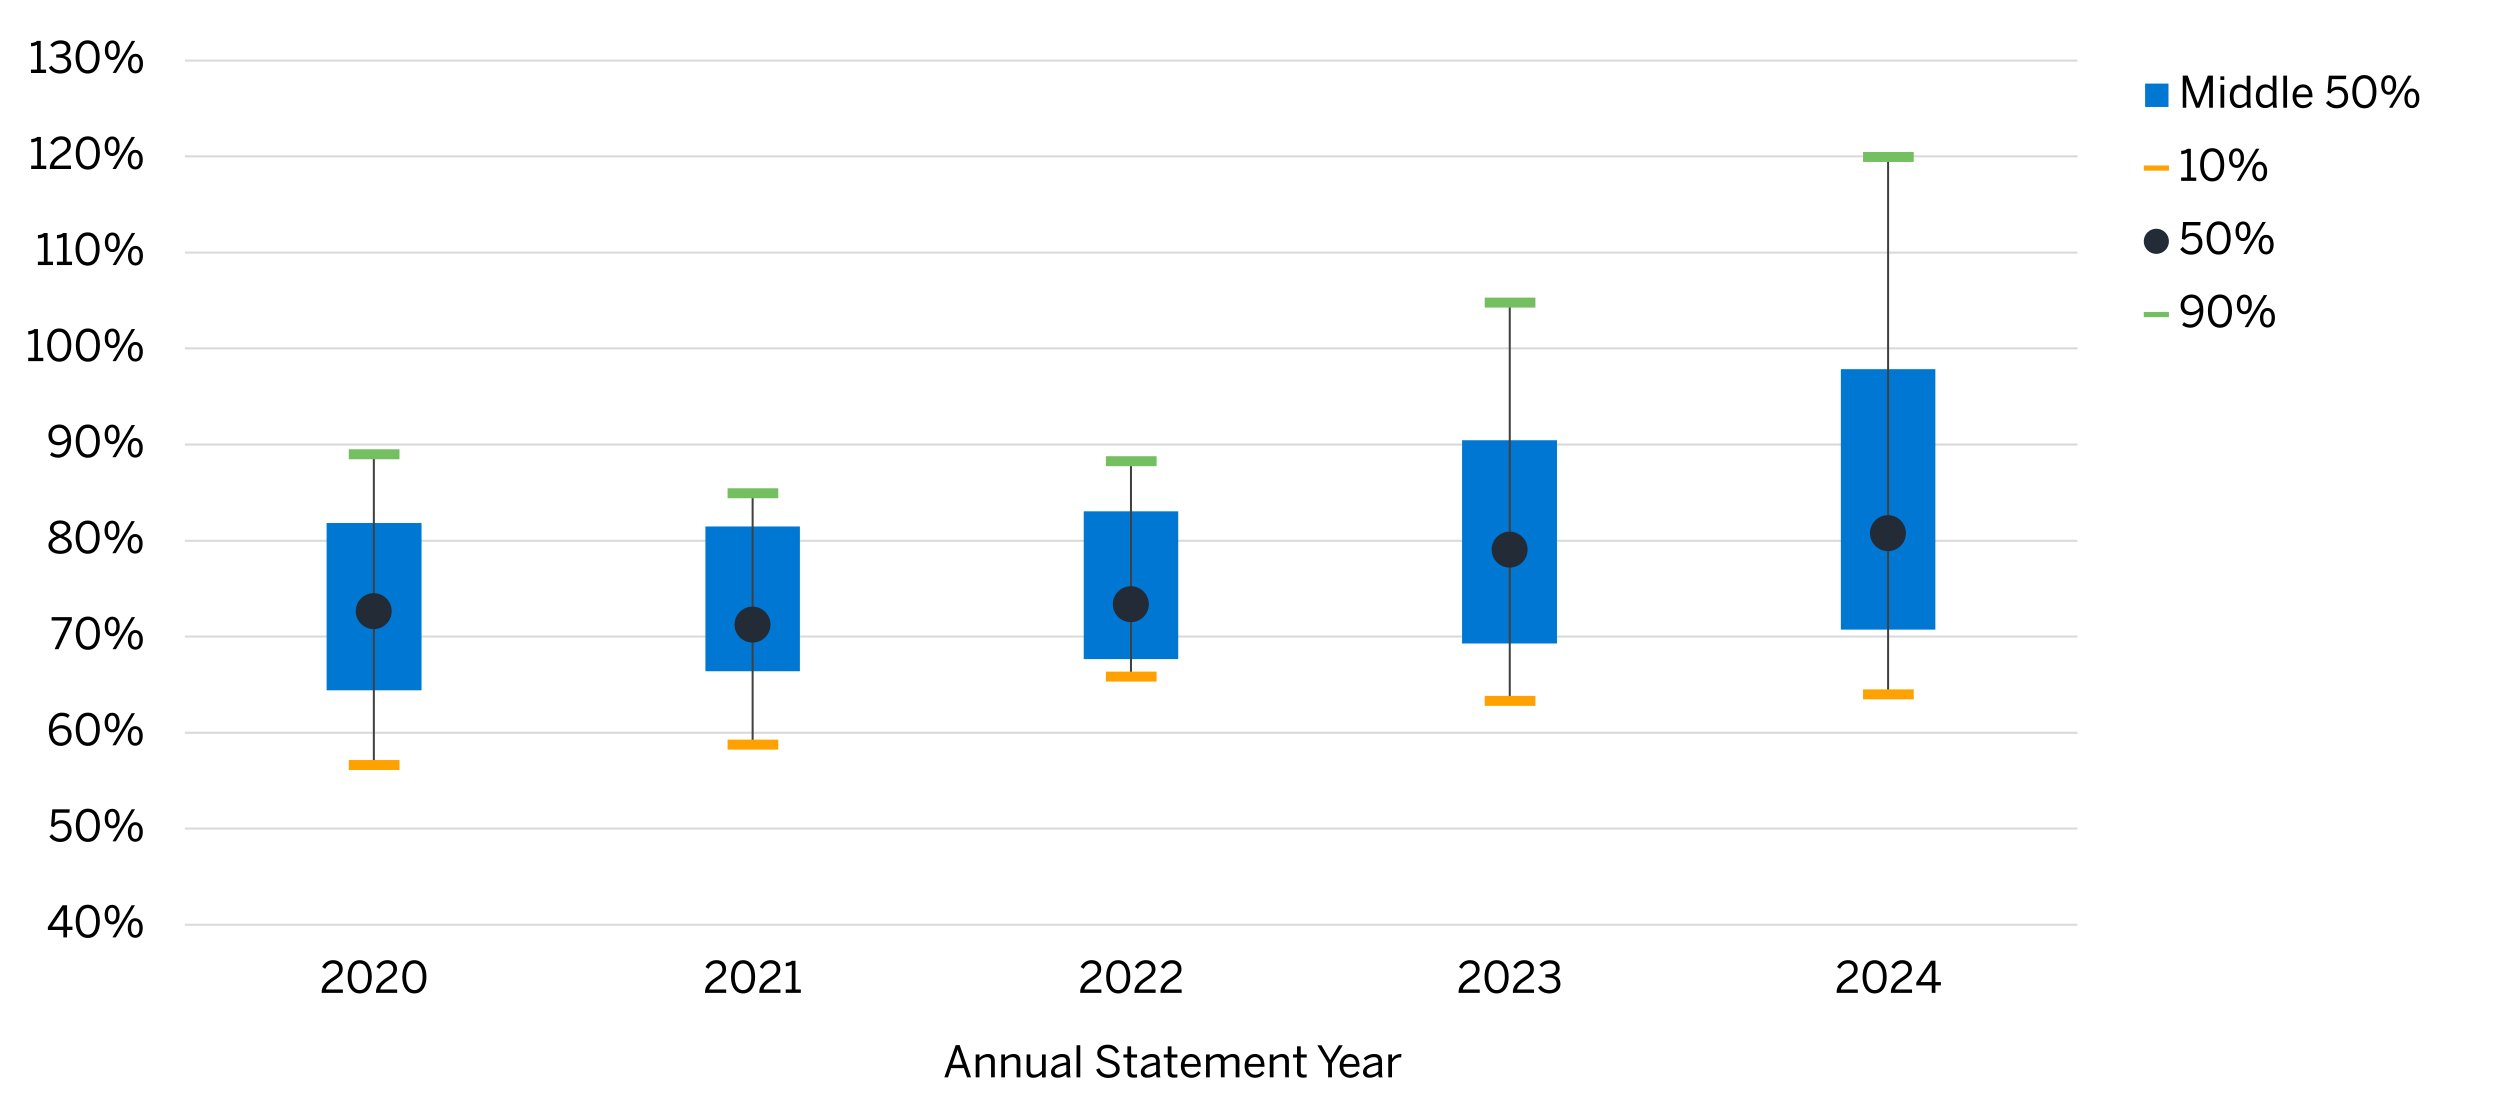 <?xml version="1.0" encoding="UTF-8"?><svg id="a" xmlns="http://www.w3.org/2000/svg" xmlns:xlink="http://www.w3.org/1999/xlink" viewBox="0 0 930 415.88"><defs><style>.bb{clip-path:url(#ba);}.bc{clip-path:url(#ay);}.bd{clip-path:url(#an);}.be{clip-path:url(#t);}.bf{clip-path:url(#i);}.bg{clip-path:url(#af);}.bh{clip-path:url(#x);}.bi{clip-path:url(#k);}.bj{clip-path:url(#q);}.bk{clip-path:url(#ar);}.bl{fill:#222b36;}.bm{clip-path:url(#m);}.bn{clip-path:url(#f);}.bo{clip-path:url(#j);}.bp,.bq{fill:#0078d3;}.bp,.br,.bs{fill-rule:evenodd;}.bt{clip-path:url(#aa);}.bu{clip-path:url(#ai);}.bv{clip-path:url(#ac);}.bw{clip-path:url(#ad);}.bx{clip-path:url(#al);}.by{clip-path:url(#ax);}.bz{clip-path:url(#av);}.ca,.cb,.cc,.cd{fill:none;}.ce{clip-path:url(#am);}.cf{clip-path:url(#aq);}.cg{clip-path:url(#p);}.ch{clip-path:url(#h);}.ci{clip-path:url(#ak);}.cj{clip-path:url(#ag);}.ck{clip-path:url(#o);}.cl{clip-path:url(#v);}.cb{stroke:#404040;}.cb,.cc{stroke-linejoin:round;stroke-width:.75px;}.cm{clip-path:url(#n);}.cn{clip-path:url(#r);}.cc{stroke:#d9d9d9;}.co{clip-path:url(#s);}.cp{clip-path:url(#az);}.cq{clip-path:url(#at);}.cr{clip-path:url(#g);}.cs{clip-path:url(#z);}.cd{clip-rule:evenodd;}.ct{clip-path:url(#ao);}.cu{clip-path:url(#ap);}.cv{clip-path:url(#l);}.cw{clip-path:url(#d);}.br{fill:#74bf60;}.cx{clip-path:url(#ae);}.cy{clip-path:url(#e);}.cz{clip-path:url(#au);}.da{clip-path:url(#aj);}.db{clip-path:url(#w);}.dc{clip-path:url(#ab);}.dd{clip-path:url(#ah);}.de{clip-path:url(#y);}.df{clip-path:url(#as);}.dg{clip-path:url(#c);}.dh{clip-path:url(#u);}.di{clip-path:url(#aw);}.bs{fill:#ffa100;}</style><clipPath id="c"><polygon class="cd" points="1.87 412.21 920.83 412.21 920.83 6.1 1.87 6.1 1.87 412.21 1.87 412.21"/></clipPath><clipPath id="d"><polygon class="cd" points="68.62 344.98 773.63 344.98 773.63 22.38 68.62 22.38 68.62 344.98 68.62 344.98"/></clipPath><clipPath id="e"><polygon class="cd" points="1.87 412.21 920.83 412.21 920.83 6.1 1.87 6.1 1.87 412.21 1.87 412.21"/></clipPath><clipPath id="f"><polygon class="cd" points="68.62 344.98 773.63 344.98 773.63 22.38 68.62 22.38 68.62 344.98 68.62 344.98"/></clipPath><clipPath id="g"><polygon class="cd" points="1.87 412.21 920.83 412.21 920.83 6.1 1.87 6.1 1.87 412.21 1.87 412.21"/></clipPath><clipPath id="h"><polygon class="cd" points="1.87 412.21 920.83 412.21 920.83 6.1 1.87 6.1 1.87 412.21 1.87 412.21"/></clipPath><clipPath id="i"><polygon class="cd" points="1.87 412.21 920.83 412.21 920.83 6.1 1.87 6.1 1.87 412.21 1.87 412.21"/></clipPath><clipPath id="j"><polygon class="cd" points="1.87 412.21 920.83 412.21 920.83 6.1 1.87 6.1 1.87 412.21 1.87 412.21"/></clipPath><clipPath id="k"><rect class="ca" x="1.87" y="6.1" width="918.95" height="406.11"/></clipPath><clipPath id="l"><polygon class="cd" points="1.87 412.21 920.83 412.21 920.83 6.1 1.87 6.1 1.87 412.21 1.87 412.21"/></clipPath><clipPath id="m"><rect class="ca" x="1.87" y="6.1" width="918.95" height="406.11"/></clipPath><clipPath id="n"><polygon class="cd" points="1.87 412.21 920.83 412.21 920.83 6.1 1.87 6.1 1.87 412.21 1.87 412.21"/></clipPath><clipPath id="o"><rect class="ca" x="1.87" y="6.1" width="918.95" height="406.11"/></clipPath><clipPath id="p"><polygon class="cd" points="1.87 412.21 920.83 412.21 920.83 6.1 1.87 6.1 1.87 412.21 1.87 412.21"/></clipPath><clipPath id="q"><rect class="ca" x="1.87" y="6.1" width="918.95" height="406.11"/></clipPath><clipPath id="r"><polygon class="cd" points="1.87 412.21 920.83 412.21 920.83 6.1 1.87 6.1 1.87 412.21 1.87 412.21"/></clipPath><clipPath id="s"><rect class="ca" x="1.87" y="6.1" width="918.95" height="406.11"/></clipPath><clipPath id="t"><polygon class="cd" points="1.87 412.21 920.83 412.21 920.83 6.1 1.87 6.1 1.87 412.21 1.87 412.21"/></clipPath><clipPath id="u"><rect class="ca" x="1.87" y="6.1" width="918.95" height="406.11"/></clipPath><clipPath id="v"><polygon class="cd" points="1.87 412.21 920.83 412.21 920.83 6.1 1.87 6.1 1.87 412.21 1.87 412.21"/></clipPath><clipPath id="w"><rect class="ca" x="1.87" y="6.1" width="918.95" height="406.11"/></clipPath><clipPath id="x"><polygon class="cd" points="1.87 412.21 920.83 412.21 920.83 6.1 1.87 6.1 1.87 412.21 1.87 412.21"/></clipPath><clipPath id="y"><rect class="ca" x="1.87" y="6.1" width="918.95" height="406.11"/></clipPath><clipPath id="z"><polygon class="cd" points="1.87 412.21 920.83 412.21 920.83 6.1 1.87 6.1 1.87 412.21 1.87 412.21"/></clipPath><clipPath id="aa"><rect class="ca" x="1.87" y="6.1" width="918.95" height="406.11"/></clipPath><clipPath id="ab"><polygon class="cd" points="1.87 412.21 920.83 412.21 920.83 6.1 1.87 6.1 1.87 412.21 1.87 412.21"/></clipPath><clipPath id="ac"><rect class="ca" x="1.87" y="6.1" width="918.95" height="406.11"/></clipPath><clipPath id="ad"><polygon class="cd" points="1.87 412.21 920.83 412.21 920.83 6.1 1.87 6.1 1.87 412.21 1.87 412.21"/></clipPath><clipPath id="ae"><rect class="ca" x="1.87" y="6.1" width="918.95" height="406.11"/></clipPath><clipPath id="af"><polygon class="cd" points="1.87 412.21 920.83 412.21 920.83 6.1 1.87 6.1 1.87 412.21 1.87 412.21"/></clipPath><clipPath id="ag"><rect class="ca" x="1.87" y="6.1" width="918.95" height="406.11"/></clipPath><clipPath id="ah"><polygon class="cd" points="1.87 412.21 920.83 412.21 920.83 6.1 1.87 6.1 1.87 412.21 1.87 412.21"/></clipPath><clipPath id="ai"><rect class="ca" x="1.87" y="6.1" width="918.95" height="406.11"/></clipPath><clipPath id="aj"><polygon class="cd" points="1.87 412.21 920.83 412.21 920.83 6.1 1.87 6.1 1.87 412.21 1.87 412.21"/></clipPath><clipPath id="ak"><rect class="ca" x="1.87" y="6.1" width="918.95" height="406.11"/></clipPath><clipPath id="al"><polygon class="cd" points="1.87 412.21 920.83 412.21 920.83 6.1 1.87 6.1 1.87 412.21 1.87 412.21"/></clipPath><clipPath id="am"><rect class="ca" x="1.87" y="6.1" width="918.95" height="406.11"/></clipPath><clipPath id="an"><polygon class="cd" points="1.87 412.21 920.83 412.21 920.83 6.1 1.87 6.1 1.87 412.21 1.87 412.21"/></clipPath><clipPath id="ao"><rect class="ca" x="1.87" y="6.1" width="918.95" height="406.11"/></clipPath><clipPath id="ap"><polygon class="cd" points="1.87 412.21 920.83 412.21 920.83 6.1 1.87 6.1 1.87 412.21 1.87 412.21"/></clipPath><clipPath id="aq"><polygon class="cd" points="1.87 412.21 920.83 412.21 920.83 6.1 1.87 6.1 1.87 412.21 1.87 412.21"/></clipPath><clipPath id="ar"><rect class="ca" x="1.87" y="6.1" width="918.95" height="406.11"/></clipPath><clipPath id="as"><polygon class="cd" points="1.87 412.21 920.83 412.21 920.83 6.1 1.87 6.1 1.87 412.21 1.87 412.21"/></clipPath><clipPath id="at"><polygon class="cd" points="1.87 412.21 920.83 412.21 920.83 6.1 1.87 6.1 1.87 412.21 1.87 412.21"/></clipPath><clipPath id="au"><rect class="ca" x="1.87" y="6.1" width="918.95" height="406.11"/></clipPath><clipPath id="av"><polygon class="cd" points="1.87 412.21 920.83 412.21 920.83 6.1 1.87 6.1 1.87 412.21 1.87 412.21"/></clipPath><clipPath id="aw"><polygon class="cd" points="1.87 412.21 920.83 412.21 920.83 6.1 1.87 6.1 1.87 412.21 1.87 412.21"/></clipPath><clipPath id="ax"><rect class="ca" x="1.87" y="6.1" width="918.95" height="406.11"/></clipPath><clipPath id="ay"><polygon class="cd" points="1.87 412.21 920.83 412.21 920.83 6.1 1.87 6.1 1.87 412.21 1.87 412.21"/></clipPath><clipPath id="az"><polygon class="cd" points="1.87 412.21 920.83 412.21 920.83 6.1 1.87 6.1 1.87 412.21 1.87 412.21"/></clipPath><clipPath id="ba"><rect class="ca" x="1.87" y="6.1" width="918.95" height="406.11"/></clipPath></defs><g id="b"><g class="dg"><path class="cc" d="M68.78,308.22h704.05M68.78,272.59h704.05M68.78,236.8h704.05M68.78,201.17h704.05M68.78,165.38h704.05M68.78,129.59h704.05M68.78,93.96h704.05M68.78,58.17h704.05M68.78,22.54h704.05"/></g><g class="cw"><path class="bq" d="M121.5,194.56h35.31v62.23h-35.31v-62.23h0ZM262.41,195.85h35.15v53.85h-35.15v-53.85h0ZM403.15,190.21h35.15v54.98h-35.15v-54.98h0ZM543.89,163.77h35.31v75.61h-35.31v-75.61h0ZM684.8,137.33h35.15v96.89h-35.15v-96.89h0Z"/></g><g class="cy"><line class="cc" x1="68.78" y1="344.01" x2="772.83" y2="344.01"/></g><g class="bn"><path class="cb" d="M139.07,169.09v115.59M279.98,183.6v93.51M420.72,171.67v80.13M561.63,112.66v148.16M702.37,58.49v199.91"/></g><g class="cr"><polygon class="bs" points="129.75 282.73 148.61 282.73 148.61 286.44 129.75 286.44 129.75 282.73 129.75 282.73"/><polygon class="bs" points="270.66 275.15 289.52 275.15 289.52 278.86 270.66 278.86 270.66 275.15 270.66 275.15"/><polygon class="bs" points="411.4 249.84 430.26 249.84 430.26 253.55 411.4 253.55 411.4 249.84 411.4 249.84"/><polygon class="bs" points="552.31 258.87 571.17 258.87 571.17 262.58 552.31 262.58 552.31 258.87 552.31 258.87"/><polygon class="bs" points="693.05 256.45 711.91 256.45 711.91 260.16 693.05 260.16 693.05 256.45 693.05 256.45"/></g><g class="ch"><path class="bl" d="M145.71,227.35c0,3.7-3,6.69-6.69,6.69s-6.69-3-6.69-6.69,3-6.69,6.69-6.69,6.69,3,6.69,6.69h0Z"/><path class="bl" d="M286.62,232.35c0,3.7-3,6.69-6.69,6.69s-6.69-3-6.69-6.69,3-6.69,6.69-6.69,6.69,3,6.69,6.69h0Z"/><path class="bl" d="M427.36,224.77c0,3.7-3,6.69-6.69,6.69s-6.69-3-6.69-6.69,3-6.69,6.69-6.69,6.69,3,6.69,6.69h0Z"/><path class="bl" d="M568.27,204.46c0,3.7-3,6.69-6.69,6.69s-6.69-3-6.69-6.69,3-6.69,6.69-6.69,6.69,3,6.69,6.69h0Z"/><path class="bl" d="M709.01,198.33c0,3.7-3,6.69-6.69,6.69s-6.69-3-6.69-6.69,3-6.69,6.69-6.69,6.69,3,6.69,6.69h0Z"/></g><g class="bf"><polygon class="br" points="129.75 167.13 148.61 167.13 148.61 170.84 129.75 170.84 129.75 167.13 129.75 167.13"/><polygon class="br" points="270.66 181.64 289.52 181.64 289.52 185.35 270.66 185.35 270.66 181.64 270.66 181.64"/><polygon class="br" points="411.4 169.71 430.26 169.71 430.26 173.42 411.4 173.42 411.4 169.71 411.4 169.71"/><polygon class="br" points="552.31 110.71 571.17 110.71 571.17 114.42 552.31 114.42 552.31 110.71 552.31 110.71"/><polygon class="br" points="693.05 56.54 711.91 56.54 711.91 60.25 693.05 60.25 693.05 56.54 693.05 56.54"/></g><g class="bo"><g class="bi"><path d="M23.57,348.71v-2.76h-5.76v-1.08l5.44-8.1h1.69v7.94h2.02v1.24h-2.02v2.76h-1.37ZM19.38,344.71h4.19v-6.27h-.03l-4.16,6.27Z"/><path d="M28.17,342.74c0-3.73,1.65-6.19,4.5-6.19s4.47,2.47,4.47,6.19-1.6,6.19-4.47,6.19-4.5-2.47-4.5-6.19ZM35.73,342.74c0-3.24-1.19-4.94-3.06-4.94s-3.08,1.69-3.08,4.94,1.19,4.95,3.08,4.95,3.06-1.71,3.06-4.95Z"/><path d="M38.92,340.28c0-2.24,1.1-3.68,2.81-3.68s2.76,1.42,2.76,3.63-1.02,3.66-2.77,3.66-2.79-1.47-2.79-3.61ZM43.26,340.26c0-1.58-.55-2.6-1.55-2.6s-1.55,1.08-1.55,2.56c0,1.58.53,2.6,1.56,2.6s1.53-1.08,1.53-2.56ZM41.82,348.71l7.13-11.94h1.26l-7.13,11.94h-1.26ZM47.53,345.26c0-2.24,1.1-3.68,2.81-3.68s2.76,1.42,2.76,3.63-1.03,3.66-2.79,3.66-2.77-1.48-2.77-3.61ZM51.87,345.23c0-1.58-.55-2.58-1.56-2.58s-1.55,1.08-1.55,2.56c0,1.58.53,2.61,1.56,2.61s1.55-1.11,1.55-2.6Z"/></g></g><g class="cv"><g class="bm"><path d="M18.39,311.18l.95-.87c.76.95,1.69,1.66,3.06,1.66,1.95,0,2.84-1.37,2.84-2.9,0-1.82-1.06-2.77-2.6-2.77-1.16,0-1.98.48-2.63,1.39l-1.02-.35.47-6.27h6.48l-.11,1.27h-5.23l-.29,3.81c.55-.61,1.34-1.03,2.6-1.03,2.23,0,3.73,1.53,3.73,3.9s-1.6,4.21-4.21,4.21c-1.77,0-3.19-.82-4.05-2.03Z"/><path d="M28.2,307.01c0-3.73,1.65-6.19,4.5-6.19s4.47,2.47,4.47,6.19-1.6,6.19-4.47,6.19-4.5-2.47-4.5-6.19ZM35.76,307.01c0-3.24-1.19-4.94-3.06-4.94s-3.08,1.69-3.08,4.94,1.19,4.95,3.08,4.95,3.06-1.71,3.06-4.95Z"/><path d="M38.95,304.55c0-2.24,1.1-3.68,2.81-3.68s2.76,1.42,2.76,3.63-1.02,3.66-2.77,3.66-2.79-1.47-2.79-3.61ZM43.29,304.53c0-1.58-.55-2.6-1.55-2.6s-1.55,1.08-1.55,2.56c0,1.58.53,2.6,1.56,2.6s1.53-1.08,1.53-2.56ZM41.85,312.98l7.13-11.94h1.26l-7.13,11.94h-1.26ZM47.56,309.53c0-2.24,1.1-3.68,2.81-3.68s2.76,1.42,2.76,3.63-1.03,3.66-2.79,3.66-2.77-1.48-2.77-3.61ZM51.9,309.5c0-1.58-.55-2.58-1.56-2.58s-1.55,1.08-1.55,2.56c0,1.58.53,2.61,1.56,2.61s1.55-1.11,1.55-2.6Z"/></g></g><g class="cm"><g class="ck"><path d="M18.17,271.5c0-3.84,2.06-6.4,4.84-6.4,1.32,0,2.27.42,2.92.94l-.71,1.05c-.6-.45-1.23-.74-2.26-.74-2.06,0-3.37,2.08-3.4,4.92.77-.81,1.87-1.52,3.32-1.52,2.44,0,3.76,1.5,3.76,3.74s-1.71,4-4.11,4-4.35-1.92-4.35-5.98ZM25.27,273.51c0-1.48-.74-2.56-2.6-2.56-1.26,0-2.42.69-3.08,1.58.23,2.61,1.45,3.74,3.02,3.74s2.66-1.02,2.66-2.76Z"/><path d="M28.17,271.29c0-3.73,1.65-6.19,4.5-6.19s4.47,2.47,4.47,6.19-1.6,6.19-4.47,6.19-4.5-2.47-4.5-6.19ZM35.73,271.29c0-3.24-1.19-4.94-3.06-4.94s-3.08,1.69-3.08,4.94,1.19,4.95,3.08,4.95,3.06-1.71,3.06-4.95Z"/><path d="M38.92,268.82c0-2.24,1.1-3.68,2.81-3.68s2.76,1.42,2.76,3.63-1.02,3.66-2.77,3.66-2.79-1.47-2.79-3.61ZM43.26,268.8c0-1.58-.55-2.6-1.55-2.6s-1.55,1.08-1.55,2.56c0,1.58.53,2.6,1.56,2.6s1.53-1.08,1.53-2.56ZM41.82,277.25l7.13-11.94h1.26l-7.13,11.94h-1.26ZM47.53,273.8c0-2.24,1.1-3.68,2.81-3.68s2.76,1.42,2.76,3.63-1.03,3.66-2.79,3.66-2.77-1.48-2.77-3.61ZM51.87,273.77c0-1.58-.55-2.58-1.56-2.58s-1.55,1.08-1.55,2.56c0,1.58.53,2.61,1.56,2.61s1.55-1.11,1.55-2.6Z"/></g></g><g class="cg"><g class="bj"><path d="M20.3,241.51l4.94-10.66h-6.05v-1.27h7.53v1.19l-4.97,10.74h-1.45Z"/><path d="M28.2,235.55c0-3.73,1.65-6.19,4.5-6.19s4.47,2.47,4.47,6.19-1.6,6.19-4.47,6.19-4.5-2.47-4.5-6.19ZM35.77,235.55c0-3.24-1.19-4.94-3.06-4.94s-3.08,1.69-3.08,4.94,1.19,4.95,3.08,4.95,3.06-1.71,3.06-4.95Z"/><path d="M38.96,233.08c0-2.24,1.1-3.68,2.81-3.68s2.76,1.42,2.76,3.63-1.02,3.66-2.77,3.66-2.79-1.47-2.79-3.61ZM43.29,233.06c0-1.58-.55-2.6-1.55-2.6s-1.55,1.08-1.55,2.56c0,1.58.53,2.6,1.56,2.6s1.53-1.08,1.53-2.56ZM41.86,241.51l7.13-11.94h1.26l-7.13,11.94h-1.26ZM47.57,238.06c0-2.24,1.1-3.68,2.81-3.68s2.76,1.42,2.76,3.63-1.03,3.66-2.79,3.66-2.77-1.48-2.77-3.61ZM51.91,238.03c0-1.58-.55-2.58-1.56-2.58s-1.55,1.08-1.55,2.56c0,1.58.53,2.61,1.56,2.61s1.55-1.11,1.55-2.6Z"/></g></g><g class="cn"><g class="co"><path d="M18.02,202.87c0-1.65,1.19-2.6,3.06-3.39-1.56-.73-2.52-1.48-2.52-2.95s1.39-2.94,3.82-2.94,3.79,1.47,3.79,2.94c0,1.39-.92,2.18-2.53,2.9,1.94.84,3.08,1.68,3.08,3.44s-1.6,3.18-4.34,3.18-4.37-1.39-4.37-3.18ZM25.32,202.79c0-1.26-1.06-1.95-3.03-2.77-1.94.87-2.85,1.58-2.85,2.77s1.21,2.08,2.95,2.08,2.94-.81,2.94-2.08ZM24.81,196.61c0-.9-.74-1.82-2.42-1.82s-2.44.87-2.44,1.77c0,1.1.79,1.61,2.5,2.35,1.66-.74,2.35-1.26,2.35-2.31Z"/><path d="M28.13,199.82c0-3.73,1.65-6.19,4.5-6.19s4.47,2.47,4.47,6.19-1.6,6.19-4.47,6.19-4.5-2.47-4.5-6.19ZM35.69,199.82c0-3.24-1.19-4.94-3.06-4.94s-3.08,1.69-3.08,4.94,1.19,4.95,3.08,4.95,3.06-1.71,3.06-4.95Z"/><path d="M38.88,197.35c0-2.24,1.1-3.68,2.81-3.68s2.76,1.42,2.76,3.63-1.02,3.66-2.77,3.66-2.79-1.47-2.79-3.61ZM43.22,197.33c0-1.58-.55-2.6-1.55-2.6s-1.55,1.08-1.55,2.56c0,1.58.53,2.6,1.56,2.6s1.53-1.08,1.53-2.56ZM41.78,205.79l7.13-11.94h1.26l-7.13,11.94h-1.26ZM47.49,202.33c0-2.24,1.1-3.68,2.81-3.68s2.76,1.42,2.76,3.63-1.03,3.66-2.79,3.66-2.77-1.48-2.77-3.61ZM51.83,202.3c0-1.58-.55-2.58-1.56-2.58s-1.55,1.08-1.55,2.56c0,1.58.53,2.61,1.56,2.61s1.55-1.11,1.55-2.6Z"/></g></g><g class="be"><g class="dh"><path d="M18.59,169.26l.69-1.05c.65.5,1.31.85,2.4.85,2.06,0,3.35-2.1,3.39-4.94-.77.81-1.87,1.52-3.32,1.52-2.42,0-3.74-1.5-3.74-3.74s1.71-4,4.11-4,4.34,1.92,4.34,5.98c0,3.84-2.05,6.4-4.82,6.4-1.37,0-2.39-.47-3.05-1.03ZM25.04,162.86c-.21-2.61-1.44-3.73-3-3.73s-2.66,1-2.66,2.74c0,1.48.73,2.56,2.6,2.56,1.24,0,2.4-.69,3.06-1.58Z"/><path d="M28.17,164.1c0-3.73,1.65-6.19,4.5-6.19s4.47,2.47,4.47,6.19-1.6,6.19-4.47,6.19-4.5-2.47-4.5-6.19ZM35.73,164.1c0-3.24-1.19-4.94-3.06-4.94s-3.08,1.69-3.08,4.94,1.19,4.95,3.08,4.95,3.06-1.71,3.06-4.95Z"/><path d="M38.92,161.63c0-2.24,1.1-3.68,2.81-3.68s2.76,1.42,2.76,3.63-1.02,3.66-2.77,3.66-2.79-1.47-2.79-3.61ZM43.26,161.62c0-1.58-.55-2.6-1.55-2.6s-1.55,1.08-1.55,2.56c0,1.58.53,2.6,1.56,2.6s1.53-1.08,1.53-2.56ZM41.82,170.07l7.13-11.94h1.26l-7.13,11.94h-1.26ZM47.53,166.62c0-2.24,1.1-3.68,2.81-3.68s2.76,1.42,2.76,3.63-1.03,3.66-2.79,3.66-2.77-1.48-2.77-3.61ZM51.87,166.58c0-1.58-.55-2.58-1.56-2.58s-1.55,1.08-1.55,2.56c0,1.58.53,2.61,1.56,2.61s1.55-1.11,1.55-2.6Z"/></g></g><g class="cl"><g class="db"><path d="M10.49,134.34v-1.26h2.24v-9.19c-.58.31-1.52.55-2.21.55v-1.26c.92-.03,1.74-.27,2.27-.77h1.32v10.68h2v1.26h-5.63Z"/><path d="M17.55,128.37c0-3.73,1.65-6.19,4.5-6.19s4.47,2.47,4.47,6.19-1.6,6.19-4.47,6.19-4.5-2.47-4.5-6.19ZM25.11,128.37c0-3.24-1.19-4.94-3.06-4.94s-3.08,1.69-3.08,4.94,1.19,4.95,3.08,4.95,3.06-1.71,3.06-4.95Z"/><path d="M28.21,128.37c0-3.73,1.65-6.19,4.5-6.19s4.47,2.47,4.47,6.19-1.6,6.19-4.47,6.19-4.5-2.47-4.5-6.19ZM35.77,128.37c0-3.24-1.19-4.94-3.06-4.94s-3.08,1.69-3.08,4.94,1.19,4.95,3.08,4.95,3.06-1.71,3.06-4.95Z"/><path d="M38.96,125.9c0-2.24,1.1-3.68,2.81-3.68s2.76,1.42,2.76,3.63-1.02,3.66-2.77,3.66-2.79-1.47-2.79-3.61ZM43.3,125.89c0-1.58-.55-2.6-1.55-2.6s-1.55,1.08-1.55,2.56c0,1.58.53,2.6,1.56,2.6s1.53-1.08,1.53-2.56ZM41.86,134.34l7.13-11.94h1.26l-7.13,11.94h-1.26ZM47.57,130.89c0-2.24,1.1-3.68,2.81-3.68s2.76,1.42,2.76,3.63-1.03,3.66-2.79,3.66-2.77-1.48-2.77-3.61ZM51.91,130.86c0-1.58-.55-2.58-1.56-2.58s-1.55,1.08-1.55,2.56c0,1.58.53,2.61,1.56,2.61s1.55-1.11,1.55-2.6Z"/></g></g><g class="bh"><g class="de"><path d="M14.09,98.6v-1.26h2.24v-9.19c-.58.31-1.52.55-2.21.55v-1.26c.92-.03,1.74-.27,2.27-.77h1.32v10.68h2v1.26h-5.63Z"/><path d="M21.18,98.6v-1.26h2.24v-9.19c-.58.31-1.52.55-2.21.55v-1.26c.92-.03,1.74-.27,2.27-.77h1.32v10.68h2v1.26h-5.63Z"/><path d="M28.1,92.63c0-3.73,1.65-6.19,4.5-6.19s4.47,2.47,4.47,6.19-1.6,6.19-4.47,6.19-4.5-2.47-4.5-6.19ZM35.66,92.63c0-3.24-1.19-4.94-3.06-4.94s-3.08,1.69-3.08,4.94,1.19,4.95,3.08,4.95,3.06-1.71,3.06-4.95Z"/><path d="M39,90.17c0-2.24,1.1-3.68,2.81-3.68s2.76,1.42,2.76,3.63-1.02,3.66-2.77,3.66-2.79-1.47-2.79-3.61ZM43.33,90.15c0-1.58-.55-2.6-1.55-2.6s-1.55,1.08-1.55,2.56c0,1.58.53,2.6,1.56,2.6s1.53-1.08,1.53-2.56ZM41.9,98.6l7.13-11.94h1.26l-7.13,11.94h-1.26ZM47.61,95.15c0-2.24,1.1-3.68,2.81-3.68s2.76,1.42,2.76,3.63-1.03,3.66-2.79,3.66-2.77-1.48-2.77-3.61ZM51.95,95.12c0-1.58-.55-2.58-1.56-2.58s-1.55,1.08-1.55,2.56c0,1.58.53,2.61,1.56,2.61s1.55-1.11,1.55-2.6Z"/></g></g><g class="cs"><g class="bt"><path d="M11.59,62.87v-1.26h2.24v-9.19c-.58.31-1.52.55-2.21.55v-1.26c.92-.03,1.74-.27,2.27-.77h1.32v10.68h2v1.26h-5.63Z"/><path d="M18.52,62.87v-.26c0-1.73.77-3.34,3.92-5.35,1.79-1.15,2.52-1.87,2.52-3.15s-.82-2.15-2.24-2.15c-1.23,0-2.21.68-2.92,1.97l-1.1-.68c.87-1.58,2.23-2.55,4.08-2.55,2.21,0,3.56,1.36,3.56,3.31,0,1.56-.71,2.63-3,4.08-2.08,1.32-3.1,2.5-3.23,3.52h6.29v1.26h-7.89Z"/><path d="M28.18,56.9c0-3.73,1.65-6.19,4.5-6.19s4.47,2.47,4.47,6.19-1.6,6.19-4.47,6.19-4.5-2.47-4.5-6.19ZM35.74,56.9c0-3.24-1.19-4.94-3.06-4.94s-3.08,1.69-3.08,4.94,1.19,4.95,3.08,4.95,3.06-1.71,3.06-4.95Z"/><path d="M38.93,54.44c0-2.24,1.1-3.68,2.81-3.68s2.76,1.42,2.76,3.63-1.02,3.66-2.77,3.66-2.79-1.47-2.79-3.61ZM43.27,54.42c0-1.58-.55-2.6-1.55-2.6s-1.55,1.08-1.55,2.56c0,1.58.53,2.6,1.56,2.6s1.53-1.08,1.53-2.56ZM41.84,62.87l7.13-11.94h1.26l-7.13,11.94h-1.26ZM47.54,59.42c0-2.24,1.1-3.68,2.81-3.68s2.76,1.42,2.76,3.63-1.03,3.66-2.79,3.66-2.77-1.48-2.77-3.61ZM51.88,59.39c0-1.58-.55-2.58-1.56-2.58s-1.55,1.08-1.55,2.56c0,1.58.53,2.61,1.56,2.61s1.55-1.11,1.55-2.6Z"/></g></g><g class="dc"><g class="bv"><path d="M11.52,27.14v-1.26h2.24v-9.19c-.58.31-1.52.55-2.21.55v-1.26c.92-.03,1.74-.27,2.27-.77h1.32v10.68h2v1.26h-5.63Z"/><path d="M18.16,25.19l1.03-.77c.85,1.23,1.92,1.71,3.18,1.71,1.66,0,2.71-.84,2.71-2.26,0-1.66-1.05-2.45-3.68-2.45h-.48v-1.18h.56c2.47,0,3.31-.76,3.31-2.08,0-1.13-.68-1.9-2.37-1.9-1.15,0-2.11.53-2.81,1.35l-.92-.85c.89-1.03,2.21-1.76,3.84-1.76,2.53,0,3.66,1.35,3.66,2.98,0,1.5-.89,2.5-2.32,2.82,1.77.36,2.61,1.4,2.61,3.1,0,2.02-1.6,3.47-4.11,3.47-1.79,0-3.29-.77-4.21-2.18Z"/><path d="M28.11,21.18c0-3.73,1.65-6.19,4.5-6.19s4.47,2.47,4.47,6.19-1.6,6.19-4.47,6.19-4.5-2.47-4.5-6.19ZM35.67,21.18c0-3.24-1.19-4.94-3.06-4.94s-3.08,1.69-3.08,4.94,1.19,4.95,3.08,4.95,3.06-1.71,3.06-4.95Z"/><path d="M39,18.71c0-2.24,1.1-3.68,2.81-3.68s2.76,1.42,2.76,3.63-1.02,3.66-2.77,3.66-2.79-1.47-2.79-3.61ZM43.34,18.69c0-1.58-.55-2.6-1.55-2.6s-1.55,1.08-1.55,2.56c0,1.58.53,2.6,1.56,2.6s1.53-1.08,1.53-2.56ZM41.91,27.14l7.13-11.94h1.26l-7.13,11.94h-1.26ZM47.62,23.69c0-2.24,1.1-3.68,2.81-3.68s2.76,1.42,2.76,3.63-1.03,3.66-2.79,3.66-2.77-1.48-2.77-3.61ZM51.95,23.66c0-1.58-.55-2.58-1.56-2.58s-1.55,1.08-1.55,2.56c0,1.58.53,2.61,1.56,2.61s1.55-1.11,1.55-2.6Z"/></g></g><g class="bw"><g class="cx"><path d="M119.67,369.34v-.26c0-1.73.77-3.34,3.92-5.35,1.79-1.15,2.52-1.87,2.52-3.15s-.82-2.15-2.24-2.15c-1.23,0-2.21.68-2.92,1.97l-1.1-.68c.87-1.58,2.23-2.55,4.08-2.55,2.21,0,3.56,1.36,3.56,3.31,0,1.56-.71,2.63-3,4.08-2.08,1.32-3.1,2.5-3.23,3.52h6.29v1.26h-7.89Z"/><path d="M129.33,363.37c0-3.73,1.65-6.19,4.5-6.19s4.47,2.47,4.47,6.19-1.6,6.19-4.47,6.19-4.5-2.47-4.5-6.19ZM136.9,363.37c0-3.24-1.19-4.94-3.06-4.94s-3.08,1.69-3.08,4.94,1.19,4.95,3.08,4.95,3.06-1.71,3.06-4.95Z"/><path d="M139.86,369.34v-.26c0-1.73.77-3.34,3.92-5.35,1.79-1.15,2.52-1.87,2.52-3.15s-.82-2.15-2.24-2.15c-1.23,0-2.21.68-2.92,1.97l-1.1-.68c.87-1.58,2.23-2.55,4.08-2.55,2.21,0,3.56,1.36,3.56,3.31,0,1.56-.71,2.63-3,4.08-2.08,1.32-3.1,2.5-3.23,3.52h6.29v1.26h-7.89Z"/><path d="M149.66,363.37c0-3.73,1.65-6.19,4.5-6.19s4.47,2.47,4.47,6.19-1.6,6.19-4.47,6.19-4.5-2.47-4.5-6.19ZM157.22,363.37c0-3.24-1.19-4.94-3.06-4.94s-3.08,1.69-3.08,4.94,1.19,4.95,3.08,4.95,3.06-1.71,3.06-4.95Z"/></g></g><g class="bg"><g class="cj"><path d="M262.27,369.34v-.26c0-1.73.77-3.34,3.92-5.35,1.79-1.15,2.52-1.87,2.52-3.15s-.82-2.15-2.24-2.15c-1.23,0-2.21.68-2.92,1.97l-1.1-.68c.87-1.58,2.23-2.55,4.08-2.55,2.21,0,3.56,1.36,3.56,3.31,0,1.56-.71,2.63-3,4.08-2.08,1.32-3.1,2.5-3.23,3.52h6.29v1.26h-7.89Z"/><path d="M271.93,363.37c0-3.73,1.65-6.19,4.5-6.19s4.47,2.47,4.47,6.19-1.6,6.19-4.47,6.19-4.5-2.47-4.5-6.19ZM279.49,363.37c0-3.24-1.19-4.94-3.06-4.94s-3.08,1.69-3.08,4.94,1.19,4.95,3.08,4.95,3.06-1.71,3.06-4.95Z"/><path d="M282.46,369.34v-.26c0-1.73.77-3.34,3.92-5.35,1.79-1.15,2.52-1.87,2.52-3.15s-.82-2.15-2.24-2.15c-1.23,0-2.21.68-2.92,1.97l-1.1-.68c.87-1.58,2.23-2.55,4.08-2.55,2.21,0,3.56,1.36,3.56,3.31,0,1.56-.71,2.63-3,4.08-2.08,1.32-3.1,2.5-3.23,3.52h6.29v1.26h-7.89Z"/><path d="M292.29,369.34v-1.26h2.24v-9.19c-.58.31-1.52.55-2.21.55v-1.26c.92-.03,1.74-.27,2.27-.77h1.32v10.68h2v1.26h-5.63Z"/></g></g><g class="dd"><g class="bu"><path d="M401.83,369.34v-.26c0-1.73.77-3.34,3.92-5.35,1.79-1.15,2.52-1.87,2.52-3.15s-.82-2.15-2.24-2.15c-1.23,0-2.21.68-2.92,1.97l-1.1-.68c.87-1.58,2.23-2.55,4.08-2.55,2.21,0,3.56,1.36,3.56,3.31,0,1.56-.71,2.63-3,4.08-2.08,1.32-3.1,2.5-3.23,3.52h6.29v1.26h-7.89Z"/><path d="M411.49,363.37c0-3.73,1.65-6.19,4.5-6.19s4.47,2.47,4.47,6.19-1.6,6.19-4.47,6.19-4.5-2.47-4.5-6.19ZM419.05,363.37c0-3.24-1.19-4.94-3.06-4.94s-3.08,1.69-3.08,4.94,1.19,4.95,3.08,4.95,3.06-1.71,3.06-4.95Z"/><path d="M422.01,369.34v-.26c0-1.73.77-3.34,3.92-5.35,1.79-1.15,2.52-1.87,2.52-3.15s-.82-2.15-2.24-2.15c-1.23,0-2.21.68-2.92,1.97l-1.1-.68c.87-1.58,2.23-2.55,4.08-2.55,2.21,0,3.56,1.36,3.56,3.31,0,1.56-.71,2.63-3,4.08-2.08,1.32-3.1,2.5-3.23,3.52h6.29v1.26h-7.89Z"/><path d="M431.69,369.34v-.26c0-1.73.77-3.34,3.92-5.35,1.79-1.15,2.52-1.87,2.52-3.15s-.82-2.15-2.24-2.15c-1.23,0-2.21.68-2.92,1.97l-1.1-.68c.87-1.58,2.23-2.55,4.08-2.55,2.21,0,3.56,1.36,3.56,3.31,0,1.56-.71,2.63-3,4.08-2.08,1.32-3.1,2.5-3.23,3.52h6.29v1.26h-7.89Z"/></g></g><g class="da"><g class="ci"><path d="M542.59,369.34v-.26c0-1.73.77-3.34,3.92-5.35,1.79-1.15,2.52-1.87,2.52-3.15s-.82-2.15-2.24-2.15c-1.23,0-2.21.68-2.92,1.97l-1.1-.68c.87-1.58,2.23-2.55,4.08-2.55,2.21,0,3.56,1.36,3.56,3.31,0,1.56-.71,2.63-3,4.08-2.08,1.32-3.1,2.5-3.23,3.52h6.29v1.26h-7.89Z"/><path d="M552.25,363.37c0-3.73,1.64-6.19,4.5-6.19s4.47,2.47,4.47,6.19-1.6,6.19-4.47,6.19-4.5-2.47-4.5-6.19ZM559.81,363.37c0-3.24-1.19-4.94-3.06-4.94s-3.08,1.69-3.08,4.94,1.19,4.95,3.08,4.95,3.06-1.71,3.06-4.95Z"/><path d="M562.78,369.34v-.26c0-1.73.77-3.34,3.92-5.35,1.79-1.15,2.52-1.87,2.52-3.15s-.82-2.15-2.24-2.15c-1.23,0-2.21.68-2.92,1.97l-1.1-.68c.87-1.58,2.23-2.55,4.08-2.55,2.21,0,3.56,1.36,3.56,3.31,0,1.56-.71,2.63-3,4.08-2.08,1.32-3.1,2.5-3.23,3.52h6.29v1.26h-7.89Z"/><path d="M572.16,367.38l1.03-.77c.86,1.23,1.92,1.71,3.18,1.71,1.66,0,2.71-.84,2.71-2.26,0-1.66-1.05-2.45-3.68-2.45h-.48v-1.18h.56c2.47,0,3.31-.76,3.31-2.08,0-1.13-.68-1.9-2.37-1.9-1.15,0-2.11.53-2.81,1.35l-.92-.85c.89-1.03,2.21-1.76,3.84-1.76,2.53,0,3.66,1.35,3.66,2.98,0,1.5-.89,2.5-2.32,2.82,1.77.36,2.61,1.4,2.61,3.1,0,2.02-1.6,3.47-4.11,3.47-1.79,0-3.29-.77-4.21-2.18Z"/></g></g><g class="bx"><g class="ce"><path d="M683.22,369.34v-.26c0-1.73.77-3.34,3.92-5.35,1.79-1.15,2.52-1.87,2.52-3.15s-.82-2.15-2.24-2.15c-1.23,0-2.21.68-2.92,1.97l-1.1-.68c.87-1.58,2.23-2.55,4.08-2.55,2.21,0,3.56,1.36,3.56,3.31,0,1.56-.71,2.63-3,4.08-2.08,1.32-3.1,2.5-3.23,3.52h6.29v1.26h-7.89Z"/><path d="M692.88,363.37c0-3.73,1.64-6.19,4.5-6.19s4.47,2.47,4.47,6.19-1.6,6.19-4.47,6.19-4.5-2.47-4.5-6.19ZM700.44,363.37c0-3.24-1.19-4.94-3.06-4.94s-3.08,1.69-3.08,4.94,1.19,4.95,3.08,4.95,3.06-1.71,3.06-4.95Z"/><path d="M703.4,369.34v-.26c0-1.73.77-3.34,3.92-5.35,1.79-1.15,2.52-1.87,2.52-3.15s-.82-2.15-2.24-2.15c-1.23,0-2.21.68-2.92,1.97l-1.1-.68c.87-1.58,2.23-2.55,4.08-2.55,2.21,0,3.56,1.36,3.56,3.31,0,1.56-.71,2.63-3,4.08-2.08,1.32-3.1,2.5-3.23,3.52h6.29v1.26h-7.89Z"/><path d="M718.61,369.34v-2.76h-5.76v-1.08l5.44-8.1h1.69v7.94h2.02v1.24h-2.02v2.76h-1.37ZM714.41,365.34h4.19v-6.27h-.03l-4.16,6.27Z"/></g></g><g class="bd"><g class="ct"><path d="M351.29,400.77l4.23-11.98h1.48l4.23,11.98h-1.47l-1.18-3.42h-4.74l-1.18,3.42h-1.37ZM354.27,396.11h3.87l-1.9-5.6h-.03l-1.94,5.6Z"/><path d="M362.96,400.77v-8.52h1.4v1.27c.74-.73,1.81-1.45,3.19-1.45,1.63,0,2.52.94,2.52,2.55v6.14h-1.39v-5.84c0-1.13-.48-1.66-1.56-1.66-1.02,0-1.87.53-2.76,1.37v6.13h-1.4Z"/><path d="M372.47,400.77v-8.52h1.4v1.27c.74-.73,1.81-1.45,3.19-1.45,1.63,0,2.52.94,2.52,2.55v6.14h-1.39v-5.84c0-1.13-.48-1.66-1.56-1.66-1.02,0-1.87.53-2.76,1.37v6.13h-1.4Z"/><path d="M381.9,398.4v-6.14h1.39v5.85c0,1.13.48,1.66,1.56,1.66s1.87-.53,2.76-1.37v-6.14h1.4v8.52h-1.4v-1.27c-.74.73-1.81,1.44-3.19,1.44-1.63,0-2.52-.92-2.52-2.53Z"/><path d="M390.98,398.76c0-1.73,1.47-2.95,5.69-3.55v-.39c0-1.06-.56-1.58-1.61-1.58-1.29,0-2.24.56-3.08,1.29l-.73-.87c.98-.9,2.26-1.58,3.95-1.58,2.03,0,2.84,1.06,2.84,2.84v3.76c0,1.03.06,1.66.24,2.1h-1.42c-.11-.35-.19-.69-.19-1.18-.95.89-2.02,1.31-3.29,1.31-1.47,0-2.4-.77-2.4-2.14ZM396.67,398.56v-2.39c-3.24.52-4.32,1.31-4.32,2.37,0,.82.55,1.26,1.44,1.26,1.13,0,2.1-.47,2.89-1.24Z"/><path d="M400.47,400.77v-11.94h1.39v11.94h-1.39Z"/><path d="M407.78,397.88l1.19-.53c.6,1.6,1.77,2.39,3.39,2.39s2.79-.71,2.79-1.97c0-1.18-.65-1.76-3-2.5-2.48-.76-3.97-1.44-3.97-3.5,0-1.82,1.56-3.16,3.84-3.16s3.6,1.16,4.21,2.68l-1.13.63c-.65-1.44-1.68-2.02-3.1-2.02-1.52,0-2.42.74-2.42,1.76,0,1.27.81,1.69,3.15,2.44,2.4.74,3.82,1.55,3.82,3.58s-1.73,3.32-4.26,3.32c-2.27,0-3.89-1.23-4.52-3.11Z"/><path d="M419.39,398.71v-5.31h-1.48v-1.14h1.48v-3.03h1.39v3.03h2.21v1.14h-2.21v5c0,.9.29,1.36,1.32,1.36.31,0,.65-.05.87-.11v1.15c-.24.05-.77.1-1.21.1-1.79,0-2.37-.69-2.37-2.18Z"/><path d="M424.38,398.76c0-1.73,1.47-2.95,5.69-3.55v-.39c0-1.06-.56-1.58-1.61-1.58-1.29,0-2.24.56-3.08,1.29l-.73-.87c.98-.9,2.26-1.58,3.95-1.58,2.03,0,2.84,1.06,2.84,2.84v3.76c0,1.03.06,1.66.24,2.1h-1.42c-.11-.35-.19-.69-.19-1.18-.95.89-2.02,1.31-3.29,1.31-1.47,0-2.4-.77-2.4-2.14ZM430.08,398.56v-2.39c-3.24.52-4.32,1.31-4.32,2.37,0,.82.55,1.26,1.44,1.26,1.13,0,2.1-.47,2.89-1.24Z"/><path d="M434.4,398.71v-5.31h-1.48v-1.14h1.48v-3.03h1.39v3.03h2.21v1.14h-2.21v5c0,.9.29,1.36,1.32,1.36.31,0,.65-.05.87-.11v1.15c-.24.05-.77.1-1.21.1-1.79,0-2.37-.69-2.37-2.18Z"/><path d="M439.28,396.51c0-3.1,2.06-4.44,3.85-4.44,2.02,0,3.55,1.42,3.55,4.5v.29h-6.02c.05,1.92,1.16,2.95,2.56,2.95,1.23,0,1.92-.5,2.56-1.39l.81.71c-.79,1.13-1.87,1.81-3.47,1.81-2.02,0-3.85-1.47-3.85-4.44ZM445.36,395.79c-.11-1.52-.84-2.55-2.24-2.55-1.15,0-2.23.79-2.42,2.55h4.66Z"/><path d="M448.65,400.77v-8.52h1.39v1.29c.81-.81,1.79-1.47,3.06-1.47,1.44,0,2.05.61,2.34,1.5.82-.81,1.87-1.5,3.15-1.5,1.74,0,2.47,1.02,2.47,2.55v6.14h-1.39v-5.84c0-1.13-.37-1.66-1.48-1.66-.95,0-1.74.53-2.63,1.37v6.13h-1.39v-5.84c0-1.13-.37-1.66-1.48-1.66-.94,0-1.74.53-2.65,1.37v6.13h-1.39Z"/><path d="M462.99,396.51c0-3.1,2.06-4.44,3.85-4.44,2.02,0,3.55,1.42,3.55,4.5v.29h-6.02c.05,1.92,1.16,2.95,2.56,2.95,1.23,0,1.92-.5,2.56-1.39l.81.71c-.79,1.13-1.87,1.81-3.47,1.81-2.02,0-3.85-1.47-3.85-4.44ZM469.07,395.79c-.11-1.52-.84-2.55-2.24-2.55-1.14,0-2.23.79-2.42,2.55h4.66Z"/><path d="M472.36,400.77v-8.52h1.4v1.27c.74-.73,1.81-1.45,3.19-1.45,1.63,0,2.52.94,2.52,2.55v6.14h-1.39v-5.84c0-1.13-.48-1.66-1.56-1.66-1.02,0-1.87.53-2.76,1.37v6.13h-1.4Z"/><path d="M482.49,398.71v-5.31h-1.48v-1.14h1.48v-3.03h1.39v3.03h2.21v1.14h-2.21v5c0,.9.29,1.36,1.32,1.36.31,0,.65-.05.87-.11v1.15c-.24.05-.77.1-1.21.1-1.79,0-2.37-.69-2.37-2.18Z"/><path d="M494.06,400.77v-5.23l-4.02-6.71h1.52l3.24,5.5,3.23-5.5h1.48l-4.03,6.71v5.23h-1.42Z"/><path d="M498.35,396.51c0-3.1,2.06-4.44,3.85-4.44,2.02,0,3.55,1.42,3.55,4.5v.29h-6.02c.05,1.92,1.16,2.95,2.56,2.95,1.23,0,1.92-.5,2.56-1.39l.81.71c-.79,1.13-1.87,1.81-3.47,1.81-2.02,0-3.85-1.47-3.85-4.44ZM504.43,395.79c-.11-1.52-.84-2.55-2.24-2.55-1.14,0-2.23.79-2.42,2.55h4.66Z"/><path d="M507.04,398.76c0-1.73,1.47-2.95,5.69-3.55v-.39c0-1.06-.56-1.58-1.61-1.58-1.29,0-2.24.56-3.08,1.29l-.73-.87c.98-.9,2.26-1.58,3.95-1.58,2.03,0,2.84,1.06,2.84,2.84v3.76c0,1.03.06,1.66.24,2.1h-1.42c-.11-.35-.19-.69-.19-1.18-.95.89-2.02,1.31-3.29,1.31-1.47,0-2.4-.77-2.4-2.14ZM512.73,398.56v-2.39c-3.24.52-4.32,1.31-4.32,2.37,0,.82.55,1.26,1.43,1.26,1.13,0,2.1-.47,2.89-1.24Z"/><path d="M516.44,400.77v-8.52h1.39v1.58h.03c.63-.98,1.63-1.76,3.29-1.76h.18l-.1,1.29s-.35-.02-.4-.02c-1.35,0-2.37.71-3,1.92v5.5h-1.39Z"/></g></g><g class="cu"><polygon class="bp" points="797.98 31.09 806.68 31.09 806.68 39.79 797.98 39.79 797.98 31.09 797.98 31.09"/></g><g class="cf"><g class="bk"><path d="M811.98,40.07v-11.94h1.85l3.76,10.15h.03l3.69-10.15h1.89v11.94h-1.4v-9.66h-.03c-.16.63-.45,1.4-.73,2.19l-2.86,7.47h-1.27l-2.86-7.47c-.29-.79-.48-1.29-.74-2.24h-.03v9.71h-1.31Z"/><path d="M825.98,29.74v-1.35h1.45v1.35h-1.45ZM826.02,40.07v-8.52h1.39v8.52h-1.39Z"/><path d="M829.48,35.83c0-2.97,1.55-4.45,3.63-4.45,1.03,0,2,.52,2.65,1.26v-4.5h1.39v9.84c0,1.03.06,1.66.26,2.1h-1.45c-.1-.27-.19-.77-.19-1.21-.68.74-1.53,1.34-2.81,1.34-1.95,0-3.47-1.4-3.47-4.37ZM835.76,37.75v-3.9c-.74-.84-1.55-1.29-2.45-1.29-1.48,0-2.43,1.05-2.43,3.29s1.05,3.21,2.42,3.21c.98,0,1.76-.53,2.47-1.31Z"/><path d="M839.16,35.83c0-2.97,1.55-4.45,3.63-4.45,1.03,0,2,.52,2.65,1.26v-4.5h1.39v9.84c0,1.03.06,1.66.26,2.1h-1.45c-.1-.27-.19-.77-.19-1.21-.68.74-1.53,1.34-2.81,1.34-1.95,0-3.47-1.4-3.47-4.37ZM845.43,37.75v-3.9c-.74-.84-1.55-1.29-2.45-1.29-1.48,0-2.43,1.05-2.43,3.29s1.05,3.21,2.42,3.21c.98,0,1.76-.53,2.47-1.31Z"/><path d="M849.39,40.07v-11.94h1.39v11.94h-1.39Z"/><path d="M852.84,35.82c0-3.1,2.06-4.44,3.85-4.44,2.02,0,3.55,1.42,3.55,4.5v.29h-6.02c.05,1.92,1.16,2.95,2.56,2.95,1.23,0,1.92-.5,2.56-1.39l.81.71c-.79,1.13-1.87,1.81-3.47,1.81-2.02,0-3.85-1.47-3.85-4.44ZM858.92,35.09c-.11-1.52-.84-2.55-2.24-2.55-1.14,0-2.23.79-2.42,2.55h4.66Z"/><path d="M865.26,38.27l.95-.87c.76.95,1.69,1.66,3.06,1.66,1.95,0,2.84-1.37,2.84-2.9,0-1.82-1.06-2.77-2.6-2.77-1.16,0-1.98.48-2.63,1.39l-1.02-.35.47-6.27h6.48l-.11,1.27h-5.23l-.29,3.81c.55-.61,1.34-1.03,2.6-1.03,2.23,0,3.73,1.53,3.73,3.9s-1.6,4.21-4.21,4.21c-1.77,0-3.19-.82-4.05-2.03Z"/><path d="M875.06,34.11c0-3.73,1.64-6.19,4.5-6.19s4.47,2.47,4.47,6.19-1.6,6.19-4.47,6.19-4.5-2.47-4.5-6.19ZM882.62,34.11c0-3.24-1.19-4.94-3.06-4.94s-3.08,1.69-3.08,4.94,1.19,4.95,3.08,4.95,3.06-1.71,3.06-4.95Z"/><path d="M885.81,31.64c0-2.24,1.1-3.68,2.81-3.68s2.76,1.42,2.76,3.63-1.02,3.66-2.77,3.66-2.79-1.47-2.79-3.61ZM890.15,31.62c0-1.58-.55-2.6-1.55-2.6s-1.55,1.08-1.55,2.56c0,1.58.53,2.6,1.56,2.6s1.53-1.08,1.53-2.56ZM888.72,40.07l7.13-11.94h1.26l-7.13,11.94h-1.26ZM894.43,36.62c0-2.24,1.1-3.68,2.81-3.68s2.76,1.42,2.76,3.63-1.03,3.66-2.79,3.66-2.77-1.48-2.77-3.61ZM898.76,36.59c0-1.58-.55-2.58-1.56-2.58s-1.55,1.08-1.55,2.56c0,1.58.53,2.61,1.56,2.61s1.55-1.11,1.55-2.6Z"/></g></g><g class="df"><polygon class="bs" points="797.49 61.56 806.84 61.56 806.84 63.49 797.49 63.49 797.49 61.56 797.49 61.56"/></g><g class="cq"><g class="cz"><path d="M811.38,67.28v-1.26h2.24v-9.19c-.58.31-1.52.55-2.21.55v-1.26c.92-.03,1.74-.27,2.27-.77h1.32v10.68h2v1.26h-5.63Z"/><path d="M818.44,61.31c0-3.73,1.64-6.19,4.5-6.19s4.47,2.47,4.47,6.19-1.6,6.19-4.47,6.19-4.5-2.47-4.5-6.19ZM826,61.31c0-3.24-1.19-4.94-3.06-4.94s-3.08,1.69-3.08,4.94,1.19,4.95,3.08,4.95,3.06-1.71,3.06-4.95Z"/><path d="M829.19,58.84c0-2.24,1.1-3.68,2.81-3.68s2.76,1.42,2.76,3.63-1.02,3.66-2.77,3.66-2.79-1.47-2.79-3.61ZM833.53,58.83c0-1.58-.55-2.6-1.55-2.6s-1.55,1.08-1.55,2.56c0,1.58.53,2.6,1.56,2.6s1.53-1.08,1.53-2.56ZM832.1,67.28l7.13-11.94h1.26l-7.13,11.94h-1.26ZM837.81,63.83c0-2.24,1.1-3.68,2.81-3.68s2.76,1.42,2.76,3.63-1.03,3.66-2.79,3.66-2.77-1.48-2.77-3.61ZM842.14,63.8c0-1.58-.55-2.58-1.56-2.58s-1.55,1.08-1.55,2.56c0,1.58.53,2.61,1.56,2.61s1.55-1.11,1.55-2.6Z"/></g></g><g class="bz"><path class="bl" d="M806.84,89.77c0,2.58-2.09,4.68-4.68,4.68s-4.68-2.09-4.68-4.68,2.09-4.68,4.68-4.68,4.68,2.09,4.68,4.68h0Z"/></g><g class="di"><g class="by"><path d="M811.06,92.69l.95-.87c.76.95,1.69,1.66,3.06,1.66,1.95,0,2.84-1.37,2.84-2.9,0-1.82-1.06-2.77-2.6-2.77-1.16,0-1.98.48-2.63,1.39l-1.02-.35.47-6.27h6.48l-.11,1.27h-5.23l-.29,3.81c.55-.61,1.34-1.03,2.6-1.03,2.23,0,3.73,1.53,3.73,3.9s-1.6,4.21-4.21,4.21c-1.77,0-3.19-.82-4.05-2.03Z"/><path d="M820.86,88.53c0-3.73,1.64-6.19,4.5-6.19s4.47,2.47,4.47,6.19-1.6,6.19-4.47,6.19-4.5-2.47-4.5-6.19ZM828.42,88.53c0-3.24-1.19-4.94-3.06-4.94s-3.08,1.69-3.08,4.94,1.19,4.95,3.08,4.95,3.06-1.71,3.06-4.95Z"/><path d="M831.61,86.06c0-2.24,1.1-3.68,2.81-3.68s2.76,1.42,2.76,3.63-1.02,3.66-2.77,3.66-2.79-1.47-2.79-3.61ZM835.95,86.04c0-1.58-.55-2.6-1.55-2.6s-1.55,1.08-1.55,2.56c0,1.58.53,2.6,1.56,2.6s1.53-1.08,1.53-2.56ZM834.51,94.5l7.13-11.94h1.26l-7.13,11.94h-1.26ZM840.22,91.04c0-2.24,1.1-3.68,2.81-3.68s2.76,1.42,2.76,3.63-1.03,3.66-2.79,3.66-2.77-1.48-2.77-3.61ZM844.56,91.01c0-1.58-.55-2.58-1.56-2.58s-1.55,1.08-1.55,2.56c0,1.58.53,2.61,1.56,2.61s1.55-1.11,1.55-2.6Z"/></g></g><g class="bc"><polygon class="br" points="797.49 116.05 806.84 116.05 806.84 117.98 797.49 117.98 797.49 116.05 797.49 116.05"/></g><g class="cp"><g class="bb"><path d="M811.77,120.9l.69-1.05c.65.5,1.31.85,2.4.85,2.06,0,3.35-2.1,3.39-4.94-.77.81-1.87,1.52-3.32,1.52-2.42,0-3.74-1.5-3.74-3.74s1.71-4,4.11-4,4.34,1.92,4.34,5.98c0,3.84-2.05,6.4-4.82,6.4-1.37,0-2.39-.47-3.05-1.03ZM818.22,114.49c-.21-2.61-1.43-3.73-3-3.73s-2.66,1-2.66,2.74c0,1.48.73,2.56,2.6,2.56,1.24,0,2.4-.69,3.06-1.58Z"/><path d="M821.34,115.73c0-3.73,1.64-6.19,4.5-6.19s4.47,2.47,4.47,6.19-1.6,6.19-4.47,6.19-4.5-2.47-4.5-6.19ZM828.91,115.73c0-3.24-1.19-4.94-3.06-4.94s-3.08,1.69-3.08,4.94,1.19,4.95,3.08,4.95,3.06-1.71,3.06-4.95Z"/><path d="M832.1,113.27c0-2.24,1.1-3.68,2.81-3.68s2.76,1.42,2.76,3.63-1.02,3.66-2.77,3.66-2.79-1.47-2.79-3.61ZM836.43,113.25c0-1.58-.55-2.6-1.55-2.6s-1.55,1.08-1.55,2.56c0,1.58.53,2.6,1.56,2.6s1.53-1.08,1.53-2.56ZM835,121.7l7.13-11.94h1.26l-7.13,11.94h-1.26ZM840.71,118.25c0-2.24,1.1-3.68,2.81-3.68s2.76,1.42,2.76,3.63-1.03,3.66-2.79,3.66-2.77-1.48-2.77-3.61ZM845.05,118.22c0-1.58-.55-2.58-1.56-2.58s-1.55,1.08-1.55,2.56c0,1.58.53,2.61,1.56,2.61s1.55-1.11,1.55-2.6Z"/></g></g></g></svg>